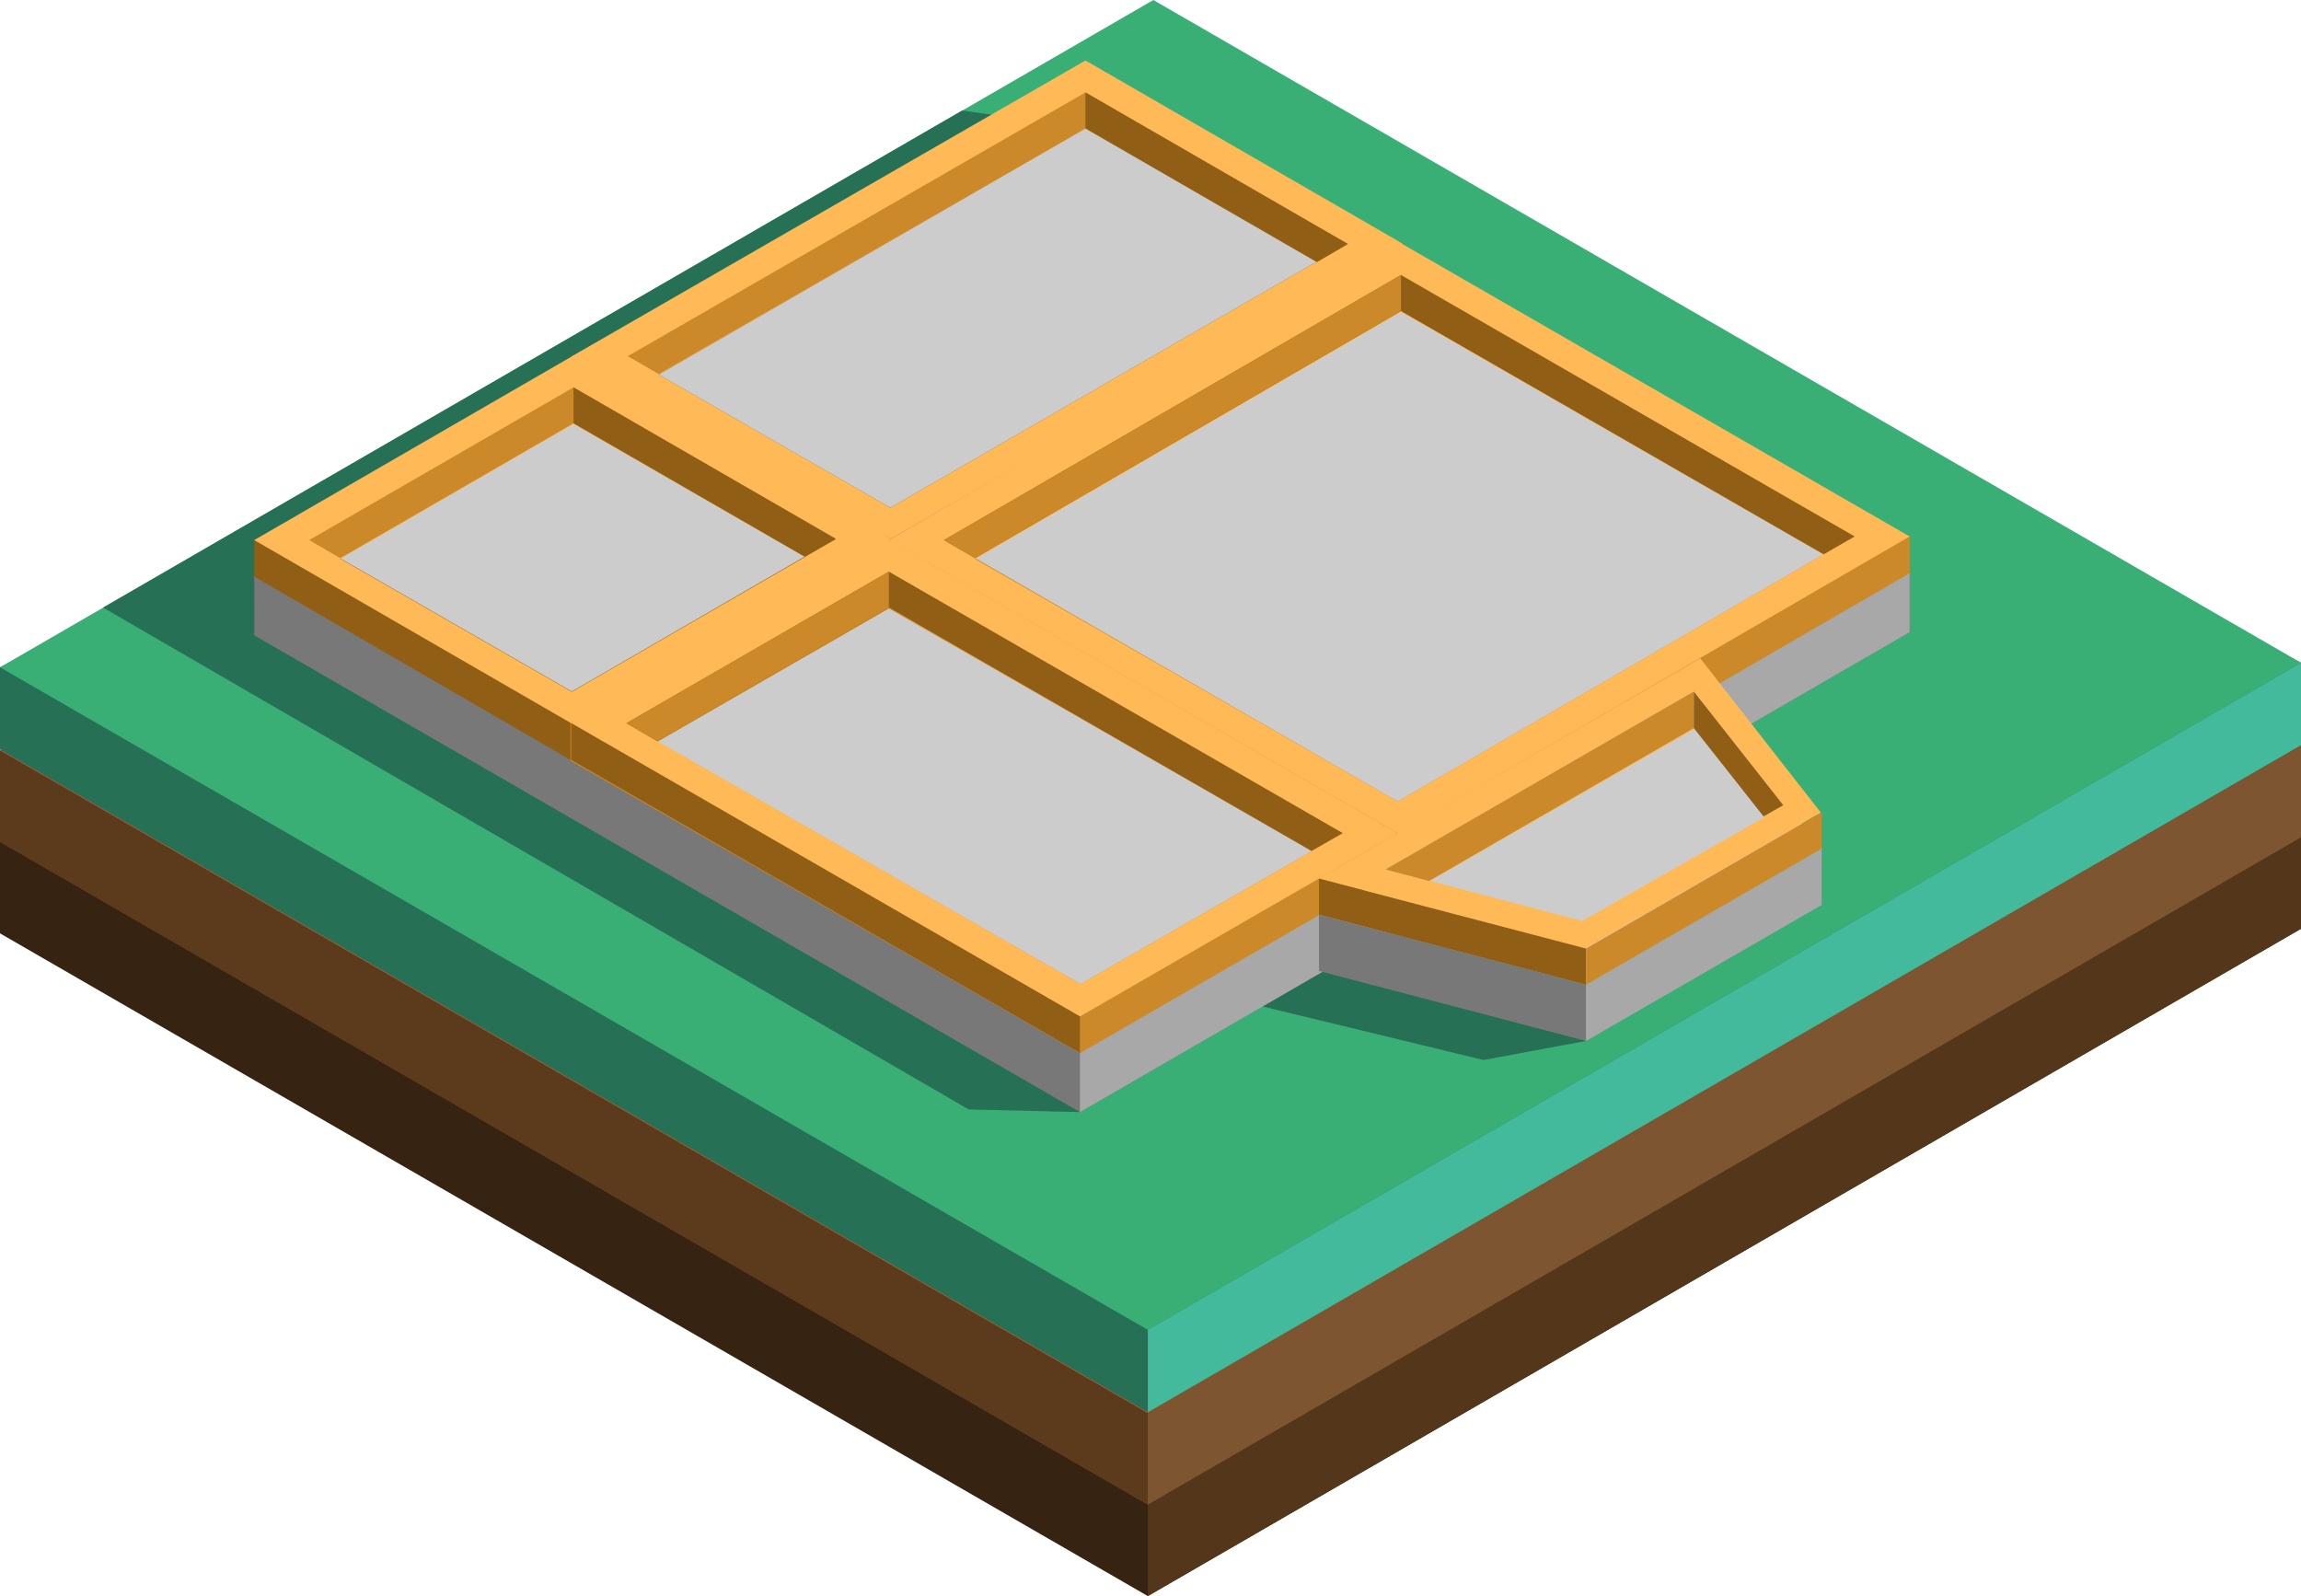 <?xml version="1.0" encoding="UTF-8"?> <svg xmlns="http://www.w3.org/2000/svg" viewBox="0 0 121 83.93"> <title>Фундамент</title> <g id="Слой_2" data-name="Слой 2"> <g id="Layer"> <polygon points="60.36 83.93 0 49.08 0 44.27 60.65 13.52 121 44.03 121 48.84 60.36 83.93" style="fill:#362311"></polygon> <polygon points="60.36 79.12 0 44.27 60.65 9.19 121 44.03 60.36 79.12" style="fill:#7b4527"></polygon> <polygon points="60.36 83.93 60.36 79.12 121 44.03 121 48.84 60.36 83.93" style="fill:#54371b"></polygon> <polygon points="60.36 79.12 0 44.27 0 39.46 60.65 8.71 121 39.22 121 44.03 60.36 79.12" style="fill:#5c3a1c"></polygon> <polygon points="60.36 74.31 0 39.46 60.65 4.38 121 39.22 60.36 74.31" style="fill:#a35c34"></polygon> <polygon points="60.36 79.12 60.36 74.31 121 39.22 121 44.03 60.36 79.12" style="fill:#7d5530"></polygon> <polygon points="60.36 74.26 0 39.41 0 35.09 60.65 4.33 121 34.85 121 39.18 60.36 74.26" style="fill:#267055"></polygon> <polygon points="60.36 69.93 0 35.09 60.65 0 121 34.85 60.36 69.93" style="fill:#3aaf75"></polygon> <polygon points="56.79 58.48 50.94 58.34 5.42 31.95 50.6 5.81 57.08 6.75 56.79 58.48" style="fill:#267055"></polygon> <polygon points="83.4 54.74 78.01 55.74 64.56 52.48 70.98 48.1 83.4 54.74" style="fill:#267055"></polygon> <polygon points="60.36 74.26 60.36 69.93 121 34.85 121 39.18 60.36 74.26" style="fill:#43ba9b"></polygon> <polygon points="56.79 58.48 13.37 33.41 13.37 30.31 57 8.18 100.42 30.14 100.42 33.24 56.79 58.48" style="fill:#787878"></polygon> <polygon points="56.79 55.38 13.37 30.31 57 5.07 100.42 30.14 56.79 55.38" style="fill:#ccc"></polygon> <polygon points="56.79 58.48 56.79 55.38 100.42 30.14 100.42 33.24 56.79 58.48" style="fill:#a8a8a8"></polygon> <path d="M57.08,4.39l-27,14.34v1.92L46.82,30.3l27-15.54V12.83Zm0,2.36,12.17,7L46.82,26.7l-12.18-7Z" style="fill:#5e5e5e"></path> <path d="M57.08,3.18l-27,15.55,16.71,9.64,27-15.54ZM46.82,26.7l-12.18-7L57.08,6.75l12.17,7Z" style="fill:#ffb957"></path> <polygon points="70.88 12.83 69.25 13.78 57.08 6.75 34.64 19.67 33.01 18.73 57.08 4.86 70.88 12.83" style="fill:#cc8929"></polygon> <polygon points="46.82 30.3 46.82 28.37 73.78 12.83 73.78 14.76 46.82 30.3" style="fill:#8e8e8e"></polygon> <polygon points="57.08 4.86 57.08 6.75 69.25 13.78 70.88 12.83 57.08 4.86" style="fill:#915e16"></polygon> <path d="M30.16,19.89,13.37,28.4v1.93L30.07,40l16.79-9.71V28.34Zm0,2.37,12.17,7-12.26,7.1-12.18-7Z" style="fill:#915e16"></path> <path d="M30.16,18.69,13.37,28.4l16.7,9.65,16.79-9.71Zm-.09,17.69-12.18-7,12.27-7.09,12.17,7Z" style="fill:#ffb957"></path> <polygon points="43.96 28.34 42.33 29.28 30.16 22.26 17.89 29.35 16.26 28.4 30.16 20.37 43.96 28.34" style="fill:#cc8929"></polygon> <polygon points="30.07 39.98 30.07 38.05 46.86 28.34 46.86 30.27 30.07 39.98" style="fill:#8e8e8e"></polygon> <polygon points="30.16 20.37 30.16 22.26 42.33 29.28 43.96 28.34 30.16 20.37" style="fill:#915e16"></polygon> <polygon points="83.4 51.78 69.36 48.1 73.07 38.66 89.41 36.52 95.79 44.63 83.4 51.78" style="fill:#ccc"></polygon> <polygon points="83.4 51.78 83.4 54.74 69.36 51.06 69.36 48.1 83.4 51.78" style="fill:#787878"></polygon> <polygon points="95.79 44.63 95.79 47.59 83.4 54.74 83.4 51.78 95.79 44.63" style="fill:#a8a8a8"></polygon> <path d="M46.74,28.4v1.94L73.5,45.75l26.92-15.61V28.21L73.67,14Zm49.16.75-22.4,13L51.28,29.35l22.39-13Z" style="fill:#cc8929"></path> <path d="M46.74,28.4,73.5,43.83l26.92-15.62L73.67,12.79Zm4.54,1,22.39-13L95.9,29.15l-22.4,13Z" style="fill:#ffb957"></path> <polygon points="49.64 28.4 51.27 29.35 73.67 16.36 95.9 29.15 97.53 28.21 73.67 14.46 49.64 28.4" style="fill:#915e16"></polygon> <polygon points="73.5 45.75 73.5 43.82 46.74 28.41 46.74 30.33 73.5 45.75" style="fill:#5e5e5e"></polygon> <polygon points="73.67 14.46 73.67 16.36 51.27 29.35 49.64 28.4 73.67 14.46" style="fill:#cc8929"></polygon> <path d="M30,38V40L56.79,55.38,73.5,45.73V43.81L46.74,29.59ZM69,44.75l-12.18,7L34.57,39l12.17-7Z" style="fill:#cc8929"></path> <path d="M30,38,56.79,53.45,73.5,43.81,46.74,28.38Zm4.53.95,12.17-7L69,44.75l-12.18,7Z" style="fill:#ffb957"></path> <polygon points="32.94 38.03 34.57 38.98 46.74 31.95 68.97 44.75 70.61 43.81 46.74 30.06 32.94 38.03" style="fill:#915e16"></polygon> <polygon points="56.79 55.38 56.79 53.45 30.04 38.03 30.04 39.96 56.79 55.38" style="fill:#915e16"></polygon> <polygon points="46.74 30.06 46.74 31.95 34.57 38.98 32.94 38.03 46.74 30.06" style="fill:#cc8929"></polygon> <path d="M89.41,34.62,69.35,46.2l14,3.68,12.4-7.15ZM83.2,48.43l-8-2.11,13.92-8,3.67,4.65Z" style="fill:#ffb957"></path> <polygon points="93.77 42.34 92.74 42.93 89.07 38.28 75.15 46.32 72.87 45.72 89.07 36.37 93.77 42.34" style="fill:#a8a8a8"></polygon> <polygon points="83.4 49.88 83.4 51.78 69.36 48.1 69.36 46.2 83.4 49.88" style="fill:#915e16"></polygon> <polygon points="95.79 42.72 95.79 44.63 83.4 51.78 83.4 49.88 95.79 42.72" style="fill:#cc8929"></polygon> <polygon points="89.07 36.37 89.07 38.28 92.74 42.93 93.77 42.34 89.07 36.37" style="fill:#915e16"></polygon> <polygon points="89.07 36.37 72.87 45.72 75.15 46.32 89.07 38.28 89.07 36.37" style="fill:#cc8929"></polygon> </g> </g> </svg> 